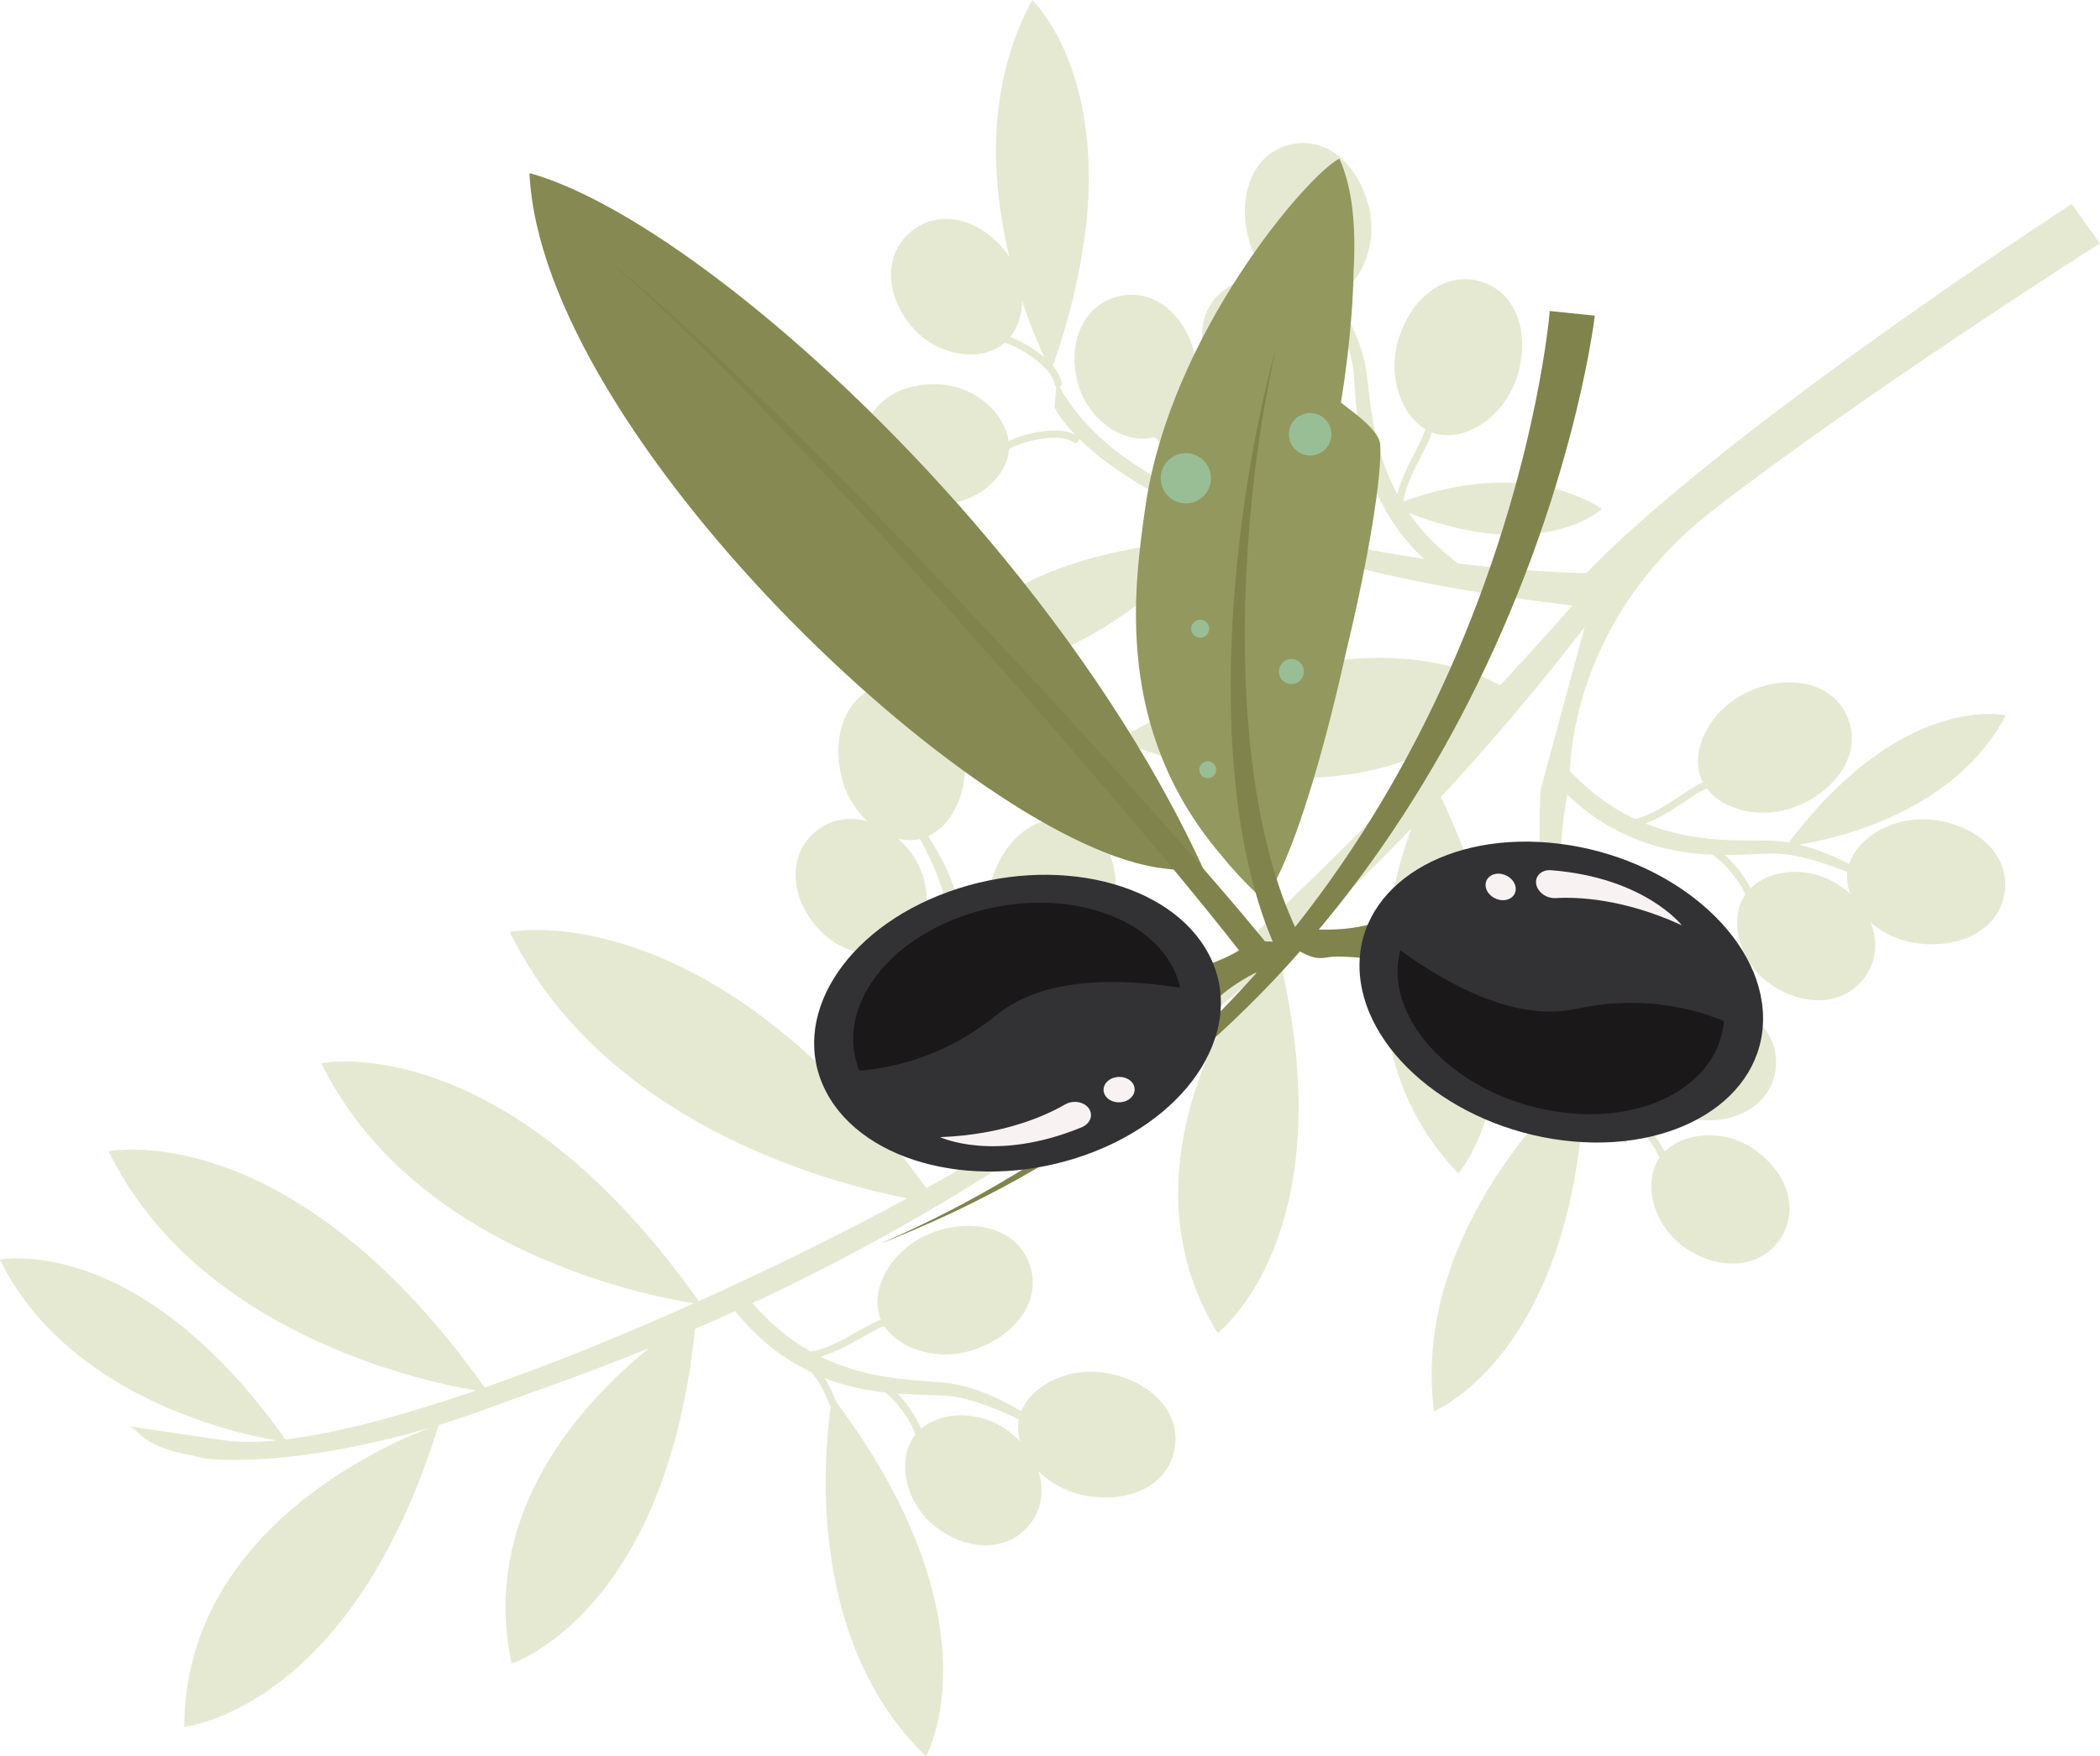 <svg xmlns="http://www.w3.org/2000/svg" xmlns:xlink="http://www.w3.org/1999/xlink" version="1.1" id="Layer_1" x="0px" y="0px" enable-background="new 0 0 1366 1024" xml:space="preserve" viewBox="613.97 -143.89 555.83 465">
<g>
	<path opacity="0.3" fill="#ABB567" enable-background="new    " d="M901.41-83.9c0.062-0.563,0.12-1.122,0.179-1.669   c0.024-0.265,0.05-0.523,0.065-0.782c0.055-0.549,0.104-1.102,0.146-1.646c0.02-0.251,0.033-0.497,0.052-0.743   c0.042-0.546,0.08-1.088,0.104-1.624c0.021-0.24,0.028-0.47,0.04-0.71c0.024-0.54,0.054-1.073,0.073-1.599   c0.011-0.233,0.012-0.457,0.025-0.687c0.016-0.528,0.031-1.053,0.037-1.574c0.006-0.219,0.009-0.432,0.011-0.646   c0.008-0.523,0.013-1.047,0.006-1.561c0.004-0.203,0.004-0.401,0.001-0.604c-0.005-0.521-0.014-1.032-0.021-1.542   c-0.007-0.195-0.013-0.384-0.019-0.577c-0.011-0.513-0.025-1.02-0.048-1.52c-0.009-0.183-0.02-0.363-0.026-0.544   c-0.021-0.503-0.052-1.006-0.082-1.495c-0.009-0.173-0.021-0.345-0.028-0.513c-0.04-0.499-0.073-0.993-0.114-1.478   c-0.015-0.163-0.027-0.321-0.04-0.48c-0.044-0.489-0.088-0.979-0.137-1.459c-0.022-0.147-0.035-0.296-0.053-0.441   c-0.054-0.488-0.11-0.967-0.172-1.442c-0.015-0.135-0.026-0.273-0.046-0.406c-0.063-0.482-0.129-0.958-0.198-1.427   c-0.018-0.126-0.029-0.25-0.054-0.375c-0.072-0.472-0.146-0.94-0.224-1.405c-0.021-0.114-0.039-0.228-0.056-0.339   c-0.081-0.47-0.167-0.932-0.252-1.389c-0.019-0.105-0.04-0.203-0.058-0.305c-0.092-0.465-0.186-0.923-0.278-1.371   c-0.017-0.092-0.039-0.182-0.058-0.27c-0.097-0.458-0.196-0.91-0.297-1.359c-0.02-0.076-0.039-0.155-0.056-0.233   c-0.109-0.454-0.221-0.901-0.334-1.34c-0.017-0.069-0.029-0.133-0.048-0.196c-0.112-0.45-0.229-0.896-0.354-1.333   c-0.017-0.05-0.028-0.107-0.042-0.16c-0.126-0.446-0.253-0.886-0.381-1.316c-0.017-0.042-0.022-0.077-0.04-0.121   c-0.132-0.444-0.267-0.883-0.402-1.313c-0.008-0.024-0.019-0.052-0.023-0.075c-0.143-0.441-0.285-0.875-0.434-1.302   c-0.004-0.012-0.007-0.027-0.018-0.038c-3.195-9.282-7.3-14.861-9.325-17.231c-0.016-0.018-0.029-0.033-0.043-0.051   c-0.079-0.088-0.156-0.177-0.227-0.26c-0.025-0.024-0.051-0.052-0.07-0.081c-0.062-0.065-0.117-0.132-0.168-0.188   c-0.033-0.034-0.063-0.065-0.091-0.094c-0.039-0.048-0.081-0.092-0.118-0.134c-0.038-0.039-0.071-0.076-0.104-0.113   c-0.019-0.022-0.046-0.047-0.063-0.071c-0.051-0.045-0.092-0.085-0.125-0.125c-0.006-0.006-0.014-0.007-0.02-0.018   c-0.141-0.141-0.22-0.217-0.22-0.217c-12.566,23.134-10.729,48.735-6.055,68.008c-0.461-0.715-0.963-1.407-1.524-2.08   c-6.822-8.159-17.217-10.706-24.563-4.566c-7.346,6.139-6.682,16.823,0.138,24.982c5.574,6.666,14.388,8.874,20.737,6.683   c0.015-0.003,0.023-0.004,0.04-0.01c0.026-0.008,0.055-0.026,0.086-0.036c1.37-0.485,2.626-1.175,3.698-2.077   c0.052-0.039,0.096-0.087,0.146-0.128c0.098,0.059,0.2,0.107,0.316,0.127c2.648,0.506,12.009,5.863,12.947,10.864   c0.041,0.249,0.185,0.448,0.375,0.588l-0.479,5.495c0,0,1.272,2.839,5.517,7.251c-5.142-2.696-14.479,0.049-17.648,1.688   c-0.925-7.173-8.346-14.275-17.911-14.999c-10.606-0.799-19.678,4.878-20.402,14.423c-0.715,9.546,7.401,16.521,18.006,17.321   c8.146,0.617,15.454-3.581,18.672-9.135c0.14-0.224,0.262-0.448,0.374-0.676c0.063-0.119,0.126-0.231,0.188-0.354   c0.011-0.024,0.024-0.044,0.036-0.071c0.153-0.328,0.285-0.659,0.397-0.995c0.393-1.039,0.65-2.109,0.729-3.195   c0.005-0.062-0.004-0.128,0.004-0.19c0.107-0.028,0.222-0.072,0.319-0.146c2.204-1.542,12.567-4.507,16.807-1.698   c0.449,0.288,1.043,0.172,1.336-0.275c0.138-0.19,0.174-0.419,0.146-0.635c5.869,5.773,16.549,13.83,35.322,21.756   c-0.586,1.811-2.188,3.629-4.199,5.329c-0.153,0.016-0.309,0.023-0.461,0.032c-0.243,0.017-0.484,0.039-0.729,0.058   c-0.673,0.047-1.347,0.098-2.006,0.154c-0.305,0.027-0.598,0.06-0.896,0.084c-0.59,0.054-1.183,0.108-1.763,0.166   c-0.322,0.031-0.636,0.066-0.95,0.103c-0.556,0.061-1.104,0.119-1.646,0.183c-0.314,0.038-0.625,0.081-0.938,0.119   c-0.531,0.066-1.063,0.131-1.589,0.203c-0.31,0.045-0.615,0.091-0.927,0.133c-0.513,0.072-1.031,0.146-1.539,0.222   c-0.3,0.046-0.594,0.096-0.885,0.144c-0.515,0.083-1.021,0.161-1.518,0.25c-0.285,0.051-0.563,0.103-0.848,0.151   c-0.499,0.09-0.994,0.176-1.481,0.27c-0.276,0.051-0.551,0.107-0.824,0.162c-0.482,0.094-0.971,0.191-1.444,0.291   c-0.271,0.054-0.531,0.11-0.799,0.17c-0.471,0.099-0.939,0.2-1.401,0.305c-0.263,0.062-0.517,0.124-0.78,0.185   c-0.46,0.108-0.919,0.213-1.368,0.329c-0.246,0.058-0.486,0.121-0.73,0.185c-0.45,0.114-0.905,0.232-1.352,0.345   c-0.233,0.064-0.466,0.132-0.694,0.191c-0.445,0.123-0.889,0.243-1.327,0.371c-0.225,0.063-0.44,0.131-0.658,0.193   c-0.443,0.13-0.873,0.257-1.304,0.392c-0.211,0.063-0.422,0.13-0.632,0.194c-0.427,0.136-0.849,0.271-1.268,0.409   c-0.2,0.066-0.406,0.137-0.605,0.202c-0.416,0.143-0.834,0.28-1.237,0.423c-0.197,0.073-0.387,0.139-0.579,0.209   c-0.402,0.142-0.813,0.29-1.216,0.438c-0.179,0.065-0.356,0.137-0.53,0.205c-0.406,0.154-0.804,0.308-1.197,0.463   c-0.169,0.069-0.341,0.134-0.51,0.204c-0.393,0.16-0.779,0.314-1.163,0.475c-0.163,0.073-0.323,0.138-0.479,0.207   c-0.385,0.167-0.766,0.33-1.145,0.497c-0.148,0.067-0.299,0.133-0.451,0.199c-0.374,0.173-0.745,0.342-1.113,0.515   c-0.14,0.064-0.278,0.128-0.42,0.195c-0.367,0.175-0.734,0.352-1.093,0.53c-0.132,0.062-0.263,0.131-0.393,0.195   c-0.364,0.181-0.716,0.362-1.066,0.543c-0.122,0.064-0.244,0.126-0.361,0.188c-0.359,0.188-0.706,0.374-1.054,0.562   c-0.107,0.061-0.224,0.12-0.323,0.178c-0.354,0.196-0.696,0.389-1.032,0.581c-0.101,0.056-0.199,0.116-0.302,0.17   c-0.345,0.198-0.68,0.395-1.003,0.595c-0.095,0.053-0.191,0.106-0.285,0.163c-0.329,0.206-0.654,0.405-0.979,0.606   c-0.087,0.053-0.167,0.108-0.255,0.161c-0.319,0.205-0.643,0.412-0.951,0.619c-0.075,0.048-0.153,0.099-0.234,0.147   c-0.315,0.215-0.623,0.424-0.935,0.636c-0.062,0.048-0.134,0.092-0.202,0.141c-0.312,0.216-0.615,0.431-0.916,0.646   c-0.054,0.041-0.114,0.083-0.171,0.124c-0.309,0.222-0.604,0.444-0.896,0.664c-0.057,0.04-0.104,0.072-0.152,0.111   c-0.299,0.224-0.591,0.449-0.878,0.674c-0.044,0.029-0.087,0.064-0.125,0.097c-0.294,0.232-0.577,0.459-0.854,0.688   c-0.035,0.028-0.072,0.057-0.104,0.083c-0.285,0.236-0.563,0.467-0.837,0.703c-0.028,0.019-0.05,0.042-0.081,0.061   c-0.276,0.243-0.552,0.48-0.817,0.719c-0.02,0.015-0.034,0.03-0.054,0.045c-0.271,0.242-0.537,0.482-0.798,0.727   c-0.013,0.005-0.021,0.019-0.038,0.029c-0.266,0.249-0.528,0.497-0.783,0.737c-0.002,0.005-0.008,0.013-0.008,0.013   c-3.635,3.5-5.94,6.696-7.327,8.961c-0.003,0.004-0.003,0.008-0.003,0.008c-0.095,0.154-0.185,0.308-0.271,0.456   c-0.03,0.046-0.06,0.092-0.082,0.138c-0.058,0.097-0.111,0.196-0.167,0.296c-0.045,0.068-0.086,0.137-0.123,0.212   c-0.034,0.061-0.068,0.126-0.104,0.184c-0.051,0.1-0.103,0.184-0.146,0.273c-0.017,0.033-0.036,0.063-0.051,0.095   c-0.057,0.103-0.104,0.204-0.155,0.3c-0.004,0.013-0.011,0.024-0.018,0.035c-0.459,0.902-0.651,1.417-0.651,1.417   c35.021,3.586,62.918-23.86,70.669-32.394c2.668-2.097,4.929-4.423,5.803-6.923c20.527,8.419,50.344,16.605,93.416,21.641   c0,0-7.238,8.292-19.114,21.137c-5.116-2.862-17.885-8.417-38.144-7.075c-0.064,0.005-0.122,0.011-0.183,0.013   c-0.593,0.042-1.196,0.086-1.807,0.142c-0.119,0.012-0.235,0.021-0.354,0.028c-0.558,0.052-1.119,0.105-1.686,0.17   c-0.15,0.014-0.31,0.03-0.462,0.049c-0.537,0.063-1.077,0.125-1.62,0.195c-0.181,0.023-0.364,0.049-0.553,0.072   c-0.521,0.069-1.046,0.142-1.578,0.223c-0.205,0.031-0.403,0.06-0.614,0.092c-0.521,0.076-1.048,0.163-1.571,0.252   c-0.224,0.035-0.438,0.074-0.658,0.114c-0.523,0.092-1.054,0.187-1.587,0.287c-0.229,0.044-0.45,0.087-0.682,0.13   c-0.532,0.106-1.078,0.217-1.62,0.331c-0.229,0.049-0.454,0.092-0.688,0.146c-0.56,0.12-1.131,0.25-1.705,0.382   c-0.214,0.054-0.427,0.097-0.642,0.146c-0.625,0.149-1.261,0.308-1.895,0.469c-0.165,0.043-0.334,0.083-0.499,0.125   c-1.62,0.419-3.271,0.875-4.951,1.378c-0.156,0.048-0.317,0.098-0.474,0.147c-0.673,0.205-1.352,0.411-2.034,0.627   c-0.303,0.098-0.604,0.202-0.91,0.298c-0.547,0.18-1.094,0.362-1.649,0.551c-0.349,0.118-0.701,0.243-1.058,0.372   c-0.517,0.175-1.025,0.354-1.539,0.539c-0.389,0.136-0.771,0.283-1.156,0.426c-0.495,0.181-0.994,0.365-1.492,0.559   c-0.408,0.154-0.814,0.313-1.222,0.472c-0.492,0.194-0.985,0.387-1.478,0.586c-0.422,0.166-0.852,0.342-1.274,0.519   c-0.484,0.2-0.976,0.403-1.468,0.607c-0.435,0.188-0.871,0.374-1.313,0.567c-0.491,0.214-0.984,0.426-1.485,0.647   c-0.438,0.197-0.888,0.397-1.338,0.6c-0.496,0.228-1.002,0.456-1.504,0.692c-0.451,0.21-0.905,0.417-1.356,0.632   c-0.512,0.244-1.021,0.493-1.542,0.744c-0.456,0.222-0.908,0.438-1.367,0.667c-0.528,0.262-1.063,0.53-1.594,0.799   c-0.452,0.23-0.899,0.452-1.357,0.688c-0.562,0.288-1.125,0.59-1.688,0.889c-0.436,0.229-0.868,0.451-1.307,0.686   c-0.636,0.338-1.276,0.69-1.913,1.042c-0.38,0.208-0.75,0.404-1.126,0.616c-1.019,0.569-2.044,1.151-3.083,1.749   c0,0,48.683,22.675,87.531,0.226c-27.387,28.832-67.728,68.977-104.448,96.535c-0.59-0.441-1.501-1.099-2.468-1.928   c-1.02-0.8-2.244-1.87-3.607-3.139c-1.328-1.29-2.813-2.766-4.258-4.521c-1.657-1.907-3.311-4.134-4.849-6.629   c0.369-4.068,3.101-9.37,5.077-13.202c1.269-2.459,2.273-4.421,2.575-5.735c0.258,0.1,0.508,0.213,0.771,0.292   c2.096,0.639,4.396,0.617,6.704,0.053c0.313-0.072,0.635-0.155,0.95-0.253c0.113-0.035,0.226-0.067,0.334-0.103   c0.073-0.027,0.15-0.044,0.226-0.069c0.384-0.135,0.759-0.285,1.132-0.447c0.188-0.078,0.362-0.169,0.541-0.25   c0.205-0.097,0.406-0.197,0.604-0.298c4.934-2.513,9.404-7.441,11.388-13.928c3.378-11.102-0.147-22.016-9.625-24.907   c-9.472-2.886-18.489,4.203-21.877,15.301c-3.005,9.864,0.753,19.96,7.118,23.763c-0.055,0.091-0.091,0.188-0.113,0.295   c-0.188,1.03-1.278,3.156-2.44,5.398c-1.774,3.448-3.933,7.65-4.86,11.506c-0.669-1.242-1.313-2.535-1.903-3.895   c-2.276-5.227-3.949-11.175-4.861-17.337c-0.479-3.081-0.798-6.199-1.178-9.343c-0.209-1.579-0.38-3.135-0.804-4.789   c-0.191-0.74-0.381-1.478-0.569-2.215c-0.259-0.758-0.508-1.515-0.763-2.265c-1.799-4.857-4.176-9.002-6.487-12.56   c6.826-3.179,11.467-13.222,9.057-23.474c-2.66-11.292-11.2-18.952-20.845-16.687c-9.637,2.271-13.869,12.926-11.211,24.225   c1.153,4.893,3.719,9.025,6.909,11.992c-4.784-1.368-9.743-0.618-13.786,2.756c-7.339,6.14-6.679,16.821,0.146,24.982   c5.563,6.664,14.371,8.871,20.722,6.691c0.016-0.004,0.034-0.011,0.051-0.019c0.04-0.01,0.082-0.032,0.119-0.048   c1.357-0.488,2.599-1.173,3.666-2.064c0.05-0.04,0.098-0.09,0.148-0.129c0.094,0.056,0.202,0.109,0.316,0.13   c2.039,0.386,8.061,3.667,11.142,7.439c0.285,1.839,0.629,3.673,1.042,5.479c0.708,3.149,1.688,6.2,2.885,9.061   c2.367,5.741,5.539,10.701,8.745,14.498c1.59,1.913,3.212,3.512,4.67,4.899c1.477,1.374,2.801,2.512,3.968,3.419   c0.527,0.434,0.992,0.78,1.404,1.085c-8.914,6.503-17.573,12.204-25.736,16.743c-1.288,0.722-2.592,1.438-3.902,2.156   c-0.213-0.298-0.431-0.583-0.646-0.879c-0.61-0.833-1.216-1.666-1.828-2.478c-0.343-0.455-0.685-0.894-1.027-1.343   c-0.554-0.732-1.105-1.47-1.666-2.186c-0.36-0.47-0.725-0.922-1.089-1.38c-0.527-0.678-1.063-1.359-1.596-2.025   c-0.371-0.467-0.745-0.913-1.116-1.369c-0.52-0.638-1.039-1.278-1.559-1.903c-0.375-0.453-0.748-0.887-1.122-1.332   c-0.516-0.611-1.026-1.226-1.546-1.826c-0.369-0.432-0.741-0.847-1.108-1.271c-0.516-0.591-1.033-1.184-1.546-1.763   c-0.368-0.414-0.74-0.813-1.104-1.219c-0.515-0.569-1.021-1.137-1.538-1.693c-0.363-0.396-0.731-0.779-1.092-1.166   c-0.52-0.547-1.024-1.097-1.541-1.63c-0.354-0.377-0.713-0.738-1.073-1.106c-0.516-0.53-1.026-1.062-1.544-1.578   c-0.346-0.357-0.69-0.7-1.045-1.046c-0.521-0.515-1.037-1.028-1.554-1.531c-0.342-0.332-0.684-0.649-1.021-0.979   c-0.521-0.497-1.038-0.995-1.558-1.479c-0.341-0.31-0.67-0.617-1.008-0.925c-0.521-0.482-1.044-0.965-1.564-1.432   c-0.32-0.294-0.644-0.577-0.973-0.866c-0.527-0.47-1.053-0.933-1.571-1.389c-0.313-0.271-0.63-0.537-0.941-0.803   c-0.53-0.451-1.061-0.903-1.59-1.343c-0.303-0.253-0.604-0.498-0.904-0.745c-0.538-0.442-1.068-0.877-1.601-1.3   c-0.296-0.236-0.59-0.469-0.882-0.705c-0.536-0.418-1.066-0.838-1.602-1.247c-0.285-0.22-0.568-0.435-0.857-0.651   c-0.532-0.407-1.066-0.81-1.604-1.203c-0.271-0.203-0.544-0.399-0.823-0.6c-0.538-0.395-1.073-0.783-1.609-1.158   c-0.264-0.188-0.525-0.37-0.785-0.557c-0.549-0.377-1.09-0.754-1.628-1.118c-0.248-0.167-0.5-0.333-0.748-0.499   c-0.543-0.368-1.091-0.728-1.632-1.08c-0.241-0.155-0.479-0.308-0.716-0.459c-0.554-0.354-1.098-0.7-1.645-1.037   c-0.227-0.139-0.45-0.274-0.675-0.416c-0.558-0.341-1.106-0.672-1.655-0.997c-0.215-0.126-0.425-0.25-0.633-0.371   c-0.561-0.328-1.109-0.644-1.663-0.958c-0.199-0.11-0.396-0.222-0.592-0.333c-0.565-0.308-1.119-0.621-1.678-0.916   c-0.188-0.099-0.37-0.196-0.55-0.294c-0.57-0.299-1.126-0.593-1.687-0.879c-0.17-0.087-0.338-0.173-0.504-0.256   c-0.573-0.287-1.138-0.569-1.701-0.842c-0.15-0.07-0.308-0.147-0.455-0.219c-0.576-0.276-1.146-0.542-1.713-0.802   c-0.137-0.066-0.274-0.125-0.413-0.19c-0.574-0.262-1.153-0.516-1.726-0.768c-0.115-0.048-0.235-0.101-0.354-0.15   c-0.583-0.252-1.165-0.501-1.74-0.736c-0.103-0.04-0.206-0.081-0.301-0.124c-0.599-0.24-1.184-0.472-1.766-0.693   c-0.079-0.038-0.163-0.069-0.241-0.099c-0.602-0.229-1.193-0.448-1.782-0.66c-0.064-0.027-0.126-0.049-0.183-0.069   c-0.61-0.221-1.209-0.433-1.807-0.631c-0.04-0.013-0.08-0.029-0.121-0.042c-0.618-0.209-1.229-0.409-1.833-0.598   c-0.018-0.008-0.027-0.013-0.047-0.018c-17.983-5.668-29.794-3.66-30.789-3.474c-0.042,0.006-0.076,0.012-0.076,0.012   c24.688,50.304,83.755,66.312,105.229,70.564c-17.462,9.41-36.327,18.721-55.182,27.218c-0.604-0.857-1.216-1.712-1.816-2.553   c-0.229-0.313-0.463-0.618-0.69-0.931c-0.567-0.782-1.141-1.563-1.713-2.323c-0.263-0.349-0.521-0.684-0.783-1.025   c-0.536-0.709-1.067-1.423-1.607-2.11c-0.284-0.369-0.571-0.723-0.854-1.083c-0.513-0.65-1.021-1.306-1.532-1.94   c-0.289-0.358-0.576-0.704-0.865-1.058c-0.503-0.625-1.014-1.248-1.517-1.852c-0.283-0.347-0.566-0.674-0.85-1.014   c-0.511-0.602-1.015-1.204-1.522-1.789c-0.279-0.333-0.563-0.653-0.851-0.978c-0.501-0.577-1.004-1.155-1.505-1.714   c-0.284-0.318-0.565-0.623-0.845-0.934c-0.503-0.557-1.004-1.112-1.505-1.657c-0.277-0.298-0.555-0.587-0.828-0.884   c-0.502-0.539-1.006-1.076-1.506-1.597c-0.276-0.284-0.545-0.563-0.819-0.84c-0.5-0.521-1.004-1.043-1.51-1.549   c-0.262-0.264-0.525-0.522-0.79-0.787c-0.507-0.5-1.02-1.008-1.519-1.495c-0.258-0.252-0.518-0.494-0.772-0.744   c-0.508-0.483-1.021-0.974-1.529-1.445c-0.243-0.227-0.492-0.456-0.74-0.689c-0.512-0.474-1.025-0.94-1.535-1.402   c-0.239-0.22-0.481-0.429-0.724-0.645c-0.512-0.458-1.029-0.907-1.54-1.356c-0.231-0.198-0.467-0.4-0.7-0.598   c-0.518-0.443-1.023-0.882-1.548-1.308c-0.225-0.184-0.441-0.371-0.668-0.554c-0.521-0.427-1.04-0.85-1.556-1.264   c-0.214-0.173-0.433-0.345-0.646-0.512c-0.519-0.409-1.044-0.819-1.558-1.215c-0.211-0.164-0.414-0.318-0.622-0.477   c-0.525-0.397-1.05-0.792-1.57-1.175c-0.195-0.143-0.389-0.284-0.582-0.425c-0.529-0.386-1.055-0.768-1.58-1.137   c-0.188-0.133-0.375-0.261-0.562-0.391c-0.531-0.373-1.059-0.738-1.583-1.096c-0.178-0.117-0.349-0.231-0.521-0.351   c-0.535-0.355-1.067-0.706-1.601-1.049c-0.163-0.11-0.327-0.21-0.492-0.317c-0.534-0.343-1.07-0.679-1.603-1.01   c-0.151-0.093-0.309-0.186-0.457-0.279c-0.539-0.33-1.077-0.659-1.612-0.97c-0.143-0.086-0.278-0.165-0.424-0.25   c-0.537-0.319-1.08-0.627-1.612-0.933c-0.13-0.072-0.263-0.144-0.394-0.219c-0.546-0.304-1.085-0.599-1.627-0.889   c-0.113-0.061-0.229-0.126-0.346-0.186c-0.554-0.292-1.1-0.576-1.645-0.855c-0.099-0.051-0.201-0.103-0.309-0.154   c-0.553-0.282-1.104-0.554-1.651-0.817c-0.085-0.044-0.175-0.086-0.263-0.126c-0.558-0.273-1.11-0.529-1.657-0.785   c-0.079-0.03-0.155-0.067-0.229-0.102c-0.563-0.258-1.112-0.501-1.665-0.74c-0.065-0.026-0.127-0.056-0.19-0.082   c-0.563-0.246-1.12-0.479-1.683-0.705c-0.042-0.021-0.089-0.04-0.134-0.054c-0.569-0.235-1.139-0.459-1.692-0.674   c-0.032-0.013-0.062-0.023-0.091-0.035c-0.576-0.222-1.146-0.434-1.711-0.637c-0.014-0.006-0.021-0.011-0.035-0.018   c-14.565-5.25-25.175-4.878-29.119-4.461c-0.013,0-0.029,0-0.038,0.004c-0.142,0.016-0.271,0.027-0.389,0.041   c-0.04,0.005-0.072,0.008-0.104,0.013c-0.094,0.012-0.181,0.024-0.263,0.034c-0.058,0.012-0.104,0.014-0.154,0.023   c-0.05,0.004-0.1,0.014-0.143,0.021c-0.083,0.014-0.152,0.024-0.223,0.033h-0.007c-0.244,0.043-0.377,0.067-0.377,0.067   c24.505,49.936,87.18,61.788,98.655,63.563c-18.979,8.52-37.921,16.192-55.405,22.295c-0.496-0.697-0.995-1.403-1.492-2.084   c-0.243-0.343-0.494-0.672-0.736-1.009c-0.556-0.754-1.104-1.506-1.655-2.239c-0.297-0.397-0.591-0.779-0.888-1.17   c-0.501-0.658-1.005-1.323-1.507-1.967c-0.304-0.393-0.606-0.771-0.909-1.16c-0.494-0.621-0.985-1.252-1.474-1.863   c-0.311-0.379-0.611-0.749-0.924-1.128c-0.486-0.595-0.967-1.198-1.456-1.781c-0.309-0.369-0.614-0.729-0.922-1.096   c-0.479-0.57-0.968-1.145-1.441-1.707c-0.313-0.357-0.616-0.697-0.925-1.052c-0.479-0.548-0.959-1.101-1.438-1.637   c-0.306-0.343-0.606-0.673-0.911-1.011c-0.479-0.527-0.953-1.06-1.435-1.574c-0.303-0.329-0.603-0.645-0.896-0.969   c-0.481-0.505-0.964-1.019-1.438-1.519c-0.297-0.306-0.59-0.604-0.886-0.906c-0.478-0.494-0.961-0.992-1.438-1.475   c-0.287-0.294-0.571-0.574-0.861-0.861c-0.483-0.479-0.967-0.956-1.444-1.421c-0.284-0.28-0.565-0.542-0.85-0.816   c-0.482-0.461-0.961-0.92-1.445-1.373c-0.272-0.254-0.551-0.507-0.829-0.764c-0.483-0.446-0.967-0.892-1.449-1.327   c-0.269-0.24-0.536-0.475-0.806-0.709c-0.486-0.434-0.973-0.868-1.457-1.29c-0.258-0.225-0.518-0.445-0.78-0.664   c-0.487-0.421-0.979-0.837-1.464-1.241c-0.249-0.212-0.497-0.416-0.747-0.622c-0.498-0.401-0.985-0.805-1.479-1.196   c-0.242-0.195-0.479-0.383-0.727-0.578c-0.491-0.39-0.987-0.778-1.479-1.15c-0.233-0.182-0.466-0.359-0.697-0.535   c-0.494-0.378-0.991-0.751-1.484-1.112c-0.228-0.167-0.45-0.33-0.678-0.495c-0.495-0.364-0.993-0.719-1.485-1.071   c-0.217-0.15-0.43-0.298-0.646-0.453c-0.496-0.348-0.998-0.691-1.485-1.027c-0.21-0.141-0.421-0.279-0.623-0.413   c-0.501-0.338-0.996-0.666-1.5-0.991c-0.195-0.129-0.389-0.254-0.589-0.38c-0.504-0.319-1.006-0.635-1.504-0.944   c-0.185-0.116-0.365-0.229-0.555-0.343c-0.505-0.309-1.009-0.61-1.507-0.909c-0.177-0.103-0.35-0.205-0.525-0.307   c-0.509-0.295-1.012-0.588-1.518-0.87c-0.162-0.092-0.321-0.185-0.485-0.273c-0.512-0.288-1.021-0.566-1.525-0.838   c-0.148-0.077-0.302-0.16-0.45-0.237c-0.508-0.272-1.026-0.54-1.528-0.799c-0.144-0.072-0.28-0.143-0.422-0.214   c-0.513-0.258-1.023-0.512-1.53-0.759c-0.129-0.061-0.256-0.122-0.38-0.183c-0.521-0.249-1.032-0.489-1.546-0.724   c-0.114-0.052-0.226-0.106-0.339-0.158c-0.522-0.238-1.044-0.466-1.559-0.692c-0.097-0.043-0.192-0.085-0.289-0.126   c-0.527-0.226-1.049-0.444-1.566-0.656c-0.084-0.035-0.173-0.071-0.255-0.107c-0.528-0.211-1.051-0.419-1.568-0.624   c-0.07-0.022-0.145-0.05-0.218-0.08c-0.529-0.203-1.057-0.4-1.577-0.589c-0.058-0.017-0.115-0.04-0.166-0.058   c-0.534-0.195-1.073-0.381-1.594-0.559c-0.039-0.013-0.081-0.026-0.118-0.042c-0.542-0.185-1.077-0.357-1.609-0.526   c-0.021-0.006-0.04-0.013-0.063-0.018c-0.547-0.174-1.088-0.34-1.623-0.496c-0.006,0-0.006-0.003-0.006-0.003   c-10.862-3.186-18.983-3.205-22.981-2.907c-0.027,0-0.056,0.006-0.084,0.008c-0.162,0.015-0.321,0.028-0.472,0.037   c-0.062,0.008-0.11,0.009-0.161,0.02c-0.113,0.01-0.223,0.02-0.328,0.031c-0.084,0.005-0.158,0.018-0.234,0.027   c-0.064,0.003-0.132,0.012-0.19,0.018c-0.104,0.014-0.2,0.024-0.288,0.037c-0.025,0.004-0.052,0.005-0.071,0.012   c-0.618,0.078-0.942,0.145-0.942,0.145c23.644,48.177,82.824,60.906,97.263,63.338c-19.372,6.658-36.854,11.315-50.445,12.958   c-0.434-0.618-0.872-1.234-1.304-1.835c-0.188-0.26-0.373-0.501-0.563-0.758c-0.424-0.57-0.834-1.142-1.259-1.7   c-0.217-0.295-0.438-0.582-0.662-0.874c-0.381-0.505-0.766-1.008-1.146-1.498c-0.229-0.299-0.458-0.585-0.688-0.877   c-0.372-0.471-0.743-0.954-1.117-1.412c-0.235-0.296-0.473-0.578-0.708-0.869c-0.362-0.447-0.729-0.897-1.091-1.333   c-0.233-0.285-0.474-0.563-0.712-0.844c-0.363-0.428-0.724-0.864-1.082-1.278c-0.236-0.275-0.469-0.537-0.705-0.811   c-0.363-0.41-0.719-0.825-1.081-1.225c-0.236-0.265-0.467-0.521-0.698-0.778c-0.361-0.396-0.721-0.797-1.075-1.184   c-0.235-0.248-0.461-0.491-0.693-0.739c-0.359-0.385-0.718-0.767-1.072-1.142c-0.229-0.235-0.458-0.466-0.681-0.7   c-0.36-0.369-0.723-0.743-1.082-1.104c-0.224-0.225-0.441-0.44-0.659-0.658c-0.366-0.36-0.729-0.717-1.093-1.074   c-0.213-0.207-0.426-0.406-0.643-0.612c-0.359-0.354-0.729-0.701-1.09-1.036c-0.212-0.201-0.425-0.392-0.632-0.587   c-0.37-0.337-0.729-0.672-1.098-1c-0.204-0.184-0.408-0.365-0.61-0.544c-0.366-0.329-0.734-0.653-1.104-0.974   c-0.195-0.168-0.391-0.333-0.587-0.498c-0.372-0.32-0.744-0.637-1.111-0.944c-0.19-0.156-0.376-0.309-0.565-0.467   c-0.376-0.308-0.746-0.61-1.121-0.909c-0.182-0.146-0.362-0.291-0.544-0.432c-0.374-0.299-0.749-0.595-1.123-0.88   c-0.172-0.131-0.349-0.269-0.521-0.4c-0.38-0.283-0.761-0.572-1.136-0.845c-0.163-0.124-0.331-0.245-0.496-0.367   c-0.386-0.276-0.764-0.553-1.142-0.819c-0.16-0.111-0.316-0.221-0.474-0.328c-0.386-0.271-0.771-0.535-1.151-0.792   c-0.15-0.104-0.297-0.202-0.446-0.3c-0.386-0.259-0.773-0.512-1.154-0.761c-0.143-0.092-0.286-0.186-0.42-0.271   c-0.393-0.25-0.782-0.496-1.166-0.737c-0.129-0.076-0.26-0.157-0.399-0.243c-0.394-0.243-0.78-0.477-1.167-0.702   c-0.126-0.074-0.244-0.147-0.364-0.22c-0.396-0.229-0.786-0.459-1.18-0.676c-0.111-0.063-0.226-0.126-0.339-0.187   c-0.397-0.224-0.794-0.443-1.19-0.65c-0.104-0.056-0.2-0.111-0.302-0.161c-0.404-0.218-0.809-0.429-1.208-0.63   c-0.091-0.045-0.176-0.088-0.263-0.135c-0.409-0.207-0.814-0.406-1.225-0.604c-0.07-0.038-0.146-0.078-0.229-0.11   c-0.415-0.2-0.821-0.396-1.229-0.582c-0.064-0.026-0.128-0.058-0.194-0.086c-0.417-0.192-0.835-0.375-1.242-0.553   c-0.055-0.022-0.104-0.044-0.159-0.068c-0.42-0.184-0.839-0.36-1.255-0.531c-0.041-0.014-0.08-0.033-0.113-0.045   c-0.435-0.174-0.858-0.343-1.281-0.505c-0.021-0.009-0.048-0.017-0.07-0.028c-0.434-0.168-0.868-0.328-1.299-0.483   c-0.007,0-0.015-0.006-0.021-0.008c-13.533-4.88-22.566-3.346-23.277-3.212v0.003c-0.034,0-0.05,0.006-0.05,0.006   c17.639,35.956,61.42,45.833,73.143,47.872c-5.967,0.578-11.104,0.524-15.226-0.265l-24.015-3.524   c3.115,0.71,3.292,5.49,17.175,7.785c5.104,2.13,30.263,2.299,62.959-7.441c-11.401,4.271-65.087,27.134-65.258,79.232   c0,0,0.215-0.022,0.606-0.083c3.169-0.488,18.6-3.707,35.16-21.263c0.029-0.037,0.063-0.069,0.095-0.103   c0.418-0.447,0.836-0.897,1.256-1.365c0.07-0.073,0.143-0.156,0.212-0.237c0.382-0.421,0.767-0.854,1.146-1.29   c0.1-0.113,0.188-0.223,0.286-0.33c0.36-0.418,0.723-0.841,1.075-1.268c0.113-0.136,0.224-0.271,0.333-0.406   c0.345-0.413,0.686-0.839,1.031-1.267c0.122-0.154,0.245-0.309,0.371-0.461c0.327-0.42,0.665-0.847,0.996-1.281   c0.125-0.167,0.254-0.335,0.385-0.505c0.332-0.432,0.655-0.872,0.985-1.316c0.13-0.181,0.265-0.354,0.392-0.537   c0.329-0.449,0.655-0.912,0.984-1.371c0.127-0.185,0.258-0.363,0.387-0.544c0.334-0.485,0.671-0.977,1.005-1.47   c0.121-0.179,0.235-0.348,0.358-0.523c0.361-0.546,0.723-1.099,1.083-1.662c0.09-0.134,0.177-0.265,0.267-0.398   c0.905-1.413,1.803-2.871,2.693-4.388c0.082-0.144,0.164-0.288,0.249-0.431c0.354-0.609,0.705-1.219,1.06-1.841   c0.153-0.275,0.308-0.56,0.457-0.832c0.285-0.505,0.563-1.012,0.841-1.526c0.181-0.33,0.356-0.672,0.529-1.006   c0.253-0.474,0.503-0.951,0.755-1.43c0.188-0.367,0.378-0.744,0.563-1.119c0.24-0.467,0.472-0.932,0.706-1.403   c0.196-0.396,0.389-0.797,0.583-1.197c0.225-0.469,0.449-0.937,0.677-1.413c0.191-0.416,0.388-0.838,0.588-1.261   c0.219-0.478,0.433-0.952,0.651-1.435c0.199-0.431,0.39-0.873,0.588-1.314c0.212-0.485,0.426-0.978,0.636-1.47   c0.196-0.456,0.386-0.908,0.581-1.366c0.212-0.502,0.416-1.006,0.621-1.515c0.194-0.465,0.384-0.934,0.569-1.409   c0.208-0.518,0.414-1.047,0.624-1.57c0.183-0.48,0.365-0.955,0.552-1.438c0.206-0.544,0.412-1.103,0.619-1.656   c0.178-0.479,0.355-0.958,0.528-1.441c0.213-0.585,0.421-1.178,0.627-1.777c0.167-0.469,0.334-0.935,0.501-1.415   c0.229-0.671,0.452-1.35,0.678-2.034c0.141-0.417,0.282-0.828,0.42-1.246c0.344-1.069,0.688-2.157,1.03-3.253   c4.2-1.295,8.512-2.745,12.927-4.38c9.459-3.51,24.198-8.45,42.745-15.976c-17.164,13.906-44.924,43.344-36.366,83.485   c0,0,0.203-0.065,0.579-0.211v0.006c3.068-1.183,18.203-7.917,30.895-29.976c0.033-0.055,0.063-0.112,0.096-0.164   c0.308-0.53,0.606-1.075,0.908-1.625c0.053-0.091,0.104-0.184,0.153-0.277c0.281-0.515,0.56-1.04,0.837-1.571   c0.064-0.126,0.131-0.25,0.196-0.375c0.268-0.513,0.528-1.028,0.784-1.556c0.071-0.141,0.146-0.288,0.218-0.434   c0.254-0.514,0.502-1.035,0.752-1.56c0.078-0.165,0.154-0.325,0.234-0.49c0.238-0.521,0.482-1.052,0.722-1.588   c0.078-0.174,0.156-0.343,0.231-0.518c0.245-0.541,0.48-1.093,0.719-1.652c0.068-0.172,0.146-0.346,0.218-0.518   c0.241-0.576,0.481-1.171,0.721-1.767c0.063-0.156,0.128-0.31,0.191-0.469c0.26-0.659,0.516-1.328,0.771-2.003   c0.039-0.102,0.075-0.199,0.114-0.295c0.592-1.583,1.162-3.218,1.722-4.901c0.023-0.081,0.051-0.162,0.075-0.244   c0.242-0.741,0.481-1.492,0.721-2.256c0.078-0.256,0.157-0.528,0.232-0.786c0.182-0.593,0.358-1.186,0.531-1.79   c0.099-0.334,0.191-0.679,0.288-1.016c0.153-0.543,0.309-1.085,0.453-1.643c0.103-0.375,0.205-0.758,0.306-1.142   c0.134-0.527,0.271-1.053,0.403-1.59c0.104-0.409,0.197-0.82,0.305-1.235c0.127-0.524,0.251-1.051,0.376-1.583   c0.096-0.432,0.197-0.869,0.291-1.306c0.119-0.524,0.233-1.057,0.352-1.59c0.092-0.451,0.188-0.909,0.283-1.367   c0.105-0.537,0.212-1.071,0.318-1.61c0.09-0.476,0.185-0.95,0.271-1.426c0.104-0.543,0.199-1.093,0.298-1.646   c0.084-0.486,0.174-0.975,0.258-1.467c0.091-0.562,0.186-1.132,0.274-1.693c0.079-0.5,0.156-0.995,0.234-1.499   c0.09-0.588,0.172-1.188,0.258-1.782c0.068-0.495,0.14-0.988,0.206-1.485c0.091-0.634,0.172-1.287,0.247-1.929   c0.063-0.475,0.125-0.951,0.18-1.43c0.086-0.722,0.163-1.456,0.242-2.188c0.031-0.318,0.07-0.631,0.104-0.95   c3.443-1.487,6.977-3.046,10.618-4.706c0.383,0.492,0.841,1.073,1.457,1.769c0.957,1.13,2.146,2.403,3.58,3.822   c1.446,1.394,3.111,2.954,5.094,4.467c2.771,2.154,6.133,4.261,9.917,6.068c2.209,2.389,3.244,4.77,4.188,6.946   c0.35,0.794,0.686,1.563,1.061,2.286c-1.743,12.005-6.688,61.754,25.212,92.537c0,0,0.143-0.242,0.358-0.711   c0.005-0.011,0.007-0.022,0.016-0.031c0.035-0.074,0.074-0.156,0.114-0.244c0.018-0.034,0.03-0.071,0.042-0.104   c0.04-0.071,0.066-0.141,0.102-0.221c0.027-0.063,0.062-0.137,0.092-0.207c0.025-0.054,0.049-0.107,0.067-0.167   c0.043-0.097,0.088-0.201,0.13-0.308c0.021-0.04,0.033-0.081,0.052-0.115c0.054-0.133,0.11-0.276,0.17-0.427   c0.004-0.018,0.011-0.029,0.017-0.051c1.189-3.061,2.914-8.801,3.287-16.946c0.004-0.003,0.004-0.006,0.004-0.009   c0.019-0.447,0.036-0.9,0.053-1.36c-0.005-0.02-0.005-0.043-0.002-0.066c0.013-0.44,0.017-0.89,0.019-1.344   c0-0.034,0.003-0.066,0.005-0.098c0.001-0.446-0.002-0.897-0.009-1.356c0.001-0.049-0.003-0.096-0.004-0.147   c-0.002-0.444-0.018-0.896-0.03-1.348c-0.006-0.061-0.007-0.125-0.012-0.189c-0.019-0.444-0.031-0.89-0.057-1.348   c-0.007-0.078-0.012-0.155-0.019-0.236c-0.026-0.44-0.056-0.896-0.09-1.345c-0.005-0.091-0.013-0.181-0.021-0.272   c-0.037-0.446-0.077-0.899-0.123-1.351c-0.002-0.104-0.018-0.205-0.023-0.313c-0.046-0.443-0.097-0.897-0.146-1.356   c-0.019-0.112-0.03-0.226-0.042-0.343c-0.056-0.45-0.11-0.902-0.179-1.363c-0.019-0.124-0.033-0.249-0.049-0.371   c-0.066-0.455-0.136-0.912-0.211-1.373c-0.017-0.139-0.04-0.277-0.063-0.414c-0.07-0.454-0.153-0.909-0.233-1.373   c-0.025-0.147-0.055-0.302-0.08-0.452c-0.086-0.455-0.179-0.912-0.268-1.374c-0.028-0.164-0.063-0.328-0.103-0.485   c-0.09-0.457-0.189-0.919-0.293-1.379c-0.032-0.177-0.074-0.35-0.113-0.519c-0.104-0.459-0.213-0.927-0.328-1.392   c-0.044-0.186-0.083-0.366-0.134-0.547c-0.116-0.463-0.233-0.932-0.36-1.405c-0.046-0.192-0.102-0.381-0.152-0.576   c-0.126-0.466-0.258-0.937-0.395-1.406c-0.057-0.202-0.111-0.408-0.174-0.615c-0.135-0.466-0.278-0.933-0.428-1.406   c-0.063-0.215-0.131-0.433-0.197-0.647c-0.146-0.473-0.3-0.948-0.458-1.419c-0.072-0.229-0.146-0.452-0.224-0.676   c-0.16-0.476-0.326-0.951-0.488-1.435c-0.084-0.232-0.166-0.462-0.252-0.7c-0.172-0.477-0.351-0.951-0.526-1.435   c-0.089-0.248-0.186-0.489-0.275-0.741c-0.184-0.475-0.372-0.955-0.563-1.431c-0.103-0.26-0.2-0.519-0.308-0.779   c-0.19-0.481-0.395-0.968-0.592-1.45c-0.113-0.264-0.228-0.527-0.336-0.794c-0.213-0.484-0.42-0.972-0.635-1.457   c-0.126-0.281-0.242-0.554-0.367-0.835c-0.22-0.48-0.443-0.97-0.67-1.455c-0.134-0.286-0.26-0.574-0.396-0.861   c-0.229-0.488-0.468-0.979-0.709-1.467c-0.145-0.299-0.286-0.594-0.43-0.896c-0.244-0.489-0.501-0.978-0.75-1.474   c-0.157-0.306-0.308-0.608-0.462-0.912c-0.258-0.496-0.52-0.994-0.786-1.493c-0.171-0.31-0.332-0.624-0.505-0.941   c-0.271-0.498-0.548-1.003-0.827-1.5c-0.183-0.322-0.352-0.64-0.529-0.962c-0.286-0.503-0.58-1.006-0.875-1.516   c-0.188-0.329-0.375-0.657-0.568-0.993c-0.297-0.503-0.608-1.015-0.92-1.528c-0.196-0.332-0.396-0.666-0.604-1.005   c-0.313-0.514-0.643-1.034-0.969-1.554c-0.215-0.337-0.416-0.675-0.637-1.015c-0.328-0.522-0.673-1.052-1.017-1.58   c-0.225-0.345-0.442-0.684-0.671-1.026c-0.354-0.537-0.719-1.08-1.087-1.62c-0.23-0.341-0.452-0.68-0.687-1.019   c-0.386-0.565-0.781-1.133-1.18-1.699c-0.229-0.329-0.447-0.649-0.684-0.979c-0.445-0.633-0.903-1.264-1.366-1.903   c-0.192-0.266-0.386-0.533-0.583-0.803c-0.279-0.388-0.576-0.778-0.861-1.162c-0.303-0.607-0.599-1.262-0.903-1.97   c-0.612-1.404-1.294-2.971-2.328-4.595c0.428,0.165,0.856,0.339,1.289,0.501c2.905,1.078,5.995,1.929,9.173,2.509   c1.824,0.338,3.672,0.603,5.521,0.814c3.895,2.923,7.413,8.805,7.885,10.828c0.025,0.121,0.082,0.229,0.147,0.32   c-0.041,0.052-0.09,0.095-0.126,0.143c-0.666,0.864-1.188,1.831-1.59,2.863c-0.141,0.325-0.265,0.659-0.37,1.008   c-0.008,0.029-0.013,0.057-0.02,0.083c-0.038,0.124-0.063,0.252-0.098,0.378c-0.063,0.252-0.123,0.502-0.174,0.762   c-1.31,6.284,1.328,14.28,7.813,19.262c8.432,6.482,19.128,6.708,24.962-0.878c3.215-4.179,3.746-9.173,2.178-13.901   c3.094,3.076,7.332,5.478,12.278,6.432c11.396,2.188,21.876-2.473,23.743-12.196c1.873-9.729-6.128-17.948-17.521-20.144   c-10.275-1.974-20.042,2.997-23.006,9.879c-0.022,0.048-0.042,0.091-0.063,0.142c-3.65-2.171-7.896-4.378-12.832-5.978   c-0.758-0.222-1.527-0.444-2.298-0.67c-0.739-0.163-1.486-0.326-2.234-0.482c-1.666-0.35-3.228-0.466-4.817-0.603   c-3.155-0.254-6.284-0.444-9.386-0.801c-6.195-0.655-12.202-2.086-17.521-4.143c-1.377-0.536-2.703-1.122-3.973-1.744   c3.815-1.086,7.929-3.414,11.305-5.333c2.19-1.249,4.268-2.426,5.295-2.659c0.101-0.022,0.191-0.065,0.272-0.116   c4.063,6.2,14.317,9.541,24.05,6.136c10.952-3.839,17.664-13.139,14.393-22.487c-3.271-9.347-14.322-12.427-25.274-8.594   c-6.921,2.425-11.921,7.678-13.977,13.167c-0.014,0.022-0.021,0.05-0.028,0.078c-0.109,0.291-0.207,0.578-0.298,0.873   c-0.02,0.047-0.033,0.097-0.052,0.145c-0.014,0.041-0.021,0.086-0.032,0.129c-0.079,0.256-0.145,0.52-0.209,0.779   c-0.008,0.015-0.013,0.027-0.015,0.043c-0.604,2.528-0.566,5.032,0.217,7.273c0.087,0.257,0.19,0.505,0.302,0.759   c-1.299,0.359-3.208,1.442-5.604,2.805c-3.747,2.129-8.935,5.076-12.988,5.611c-2.548-1.436-4.844-2.992-6.813-4.573   c-1.81-1.371-3.349-2.794-4.691-4.071c-1.317-1.302-2.439-2.486-3.282-3.474c-0.218-0.236-0.427-0.466-0.623-0.687   c36.753-17.133,82.521-43.223,130.213-83.943c-11.574,18.492-28.942,56.214-7.107,91.854c0,0,0.171-0.134,0.475-0.393v0.003   c2.437-2.079,13.882-12.916,18.753-36.547c0.016-0.055,0.026-0.118,0.036-0.175c0.119-0.582,0.235-1.175,0.348-1.776   c0.021-0.118,0.04-0.239,0.063-0.354c0.104-0.549,0.198-1.098,0.289-1.656c0.024-0.159,0.049-0.318,0.077-0.471   c0.083-0.533,0.162-1.065,0.241-1.604c0.027-0.186,0.048-0.376,0.082-0.561c0.067-0.518,0.136-1.039,0.2-1.567   c0.022-0.212,0.055-0.422,0.075-0.638c0.063-0.511,0.118-1.03,0.173-1.558c0.021-0.229,0.047-0.461,0.067-0.691   c0.052-0.517,0.098-1.039,0.141-1.566c0.02-0.244,0.04-0.485,0.062-0.731c0.042-0.532,0.076-1.072,0.107-1.614   c0.02-0.245,0.033-0.485,0.053-0.732c0.026-0.558,0.055-1.124,0.081-1.689c0.009-0.239,0.021-0.475,0.03-0.72   c0.021-0.61,0.03-1.224,0.046-1.848c0.011-0.207,0.016-0.41,0.017-0.616c0.019-0.787,0.023-1.582,0.021-2.383   c0.003-0.046,0-0.09,0.001-0.136c-0.003-0.859-0.013-1.723-0.031-2.598c-0.001-0.225-0.014-0.453-0.019-0.68   c-0.016-0.646-0.031-1.287-0.062-1.939c-0.015-0.348-0.031-0.707-0.05-1.057c-0.026-0.541-0.053-1.083-0.084-1.629   c-0.021-0.402-0.05-0.811-0.077-1.214c-0.037-0.508-0.07-1.019-0.111-1.534c-0.028-0.431-0.067-0.869-0.104-1.302   c-0.043-0.502-0.083-1.006-0.134-1.516c-0.044-0.453-0.093-0.908-0.144-1.365c-0.048-0.499-0.104-1-0.16-1.51   c-0.051-0.472-0.109-0.947-0.167-1.425c-0.063-0.503-0.124-1.01-0.194-1.521c-0.059-0.484-0.122-0.975-0.195-1.465   c-0.073-0.514-0.145-1.028-0.226-1.545c-0.069-0.5-0.146-0.999-0.229-1.506c-0.082-0.52-0.167-1.05-0.256-1.58   c-0.084-0.51-0.174-1.012-0.26-1.529c-0.093-0.542-0.194-1.084-0.291-1.636c-0.098-0.512-0.188-1.019-0.289-1.536   c-0.109-0.563-0.228-1.137-0.337-1.704c-0.105-0.513-0.202-1.019-0.313-1.534c-0.123-0.602-0.262-1.21-0.396-1.818   c-0.106-0.493-0.21-0.983-0.321-1.484c-0.155-0.687-0.323-1.384-0.487-2.085c-0.087-0.364-0.165-0.727-0.255-1.095   c11.631-10.335,23.337-21.557,35.037-33.747c-7.409,20.491-16.477,61.11,12.447,91.369c0,0,0.141-0.164,0.382-0.482l0.001,0.002   c1.94-2.548,10.84-15.565,10.598-39.697c-0.001-0.049,0.003-0.097,0-0.146c-0.006-0.606-0.021-1.223-0.038-1.845   c-0.007-0.111-0.009-0.218-0.014-0.327c-0.02-0.566-0.041-1.139-0.068-1.717c-0.01-0.148-0.019-0.296-0.024-0.445   c-0.035-0.549-0.064-1.093-0.103-1.651c-0.021-0.177-0.027-0.354-0.043-0.533c-0.041-0.533-0.085-1.07-0.136-1.613   c-0.012-0.199-0.039-0.396-0.057-0.597c-0.051-0.53-0.104-1.068-0.164-1.607c-0.025-0.21-0.05-0.426-0.074-0.644   c-0.066-0.535-0.129-1.075-0.206-1.614c-0.031-0.227-0.056-0.447-0.081-0.673c-0.081-0.549-0.165-1.102-0.246-1.66   c-0.035-0.223-0.068-0.446-0.104-0.67c-0.092-0.578-0.189-1.16-0.288-1.746c-0.036-0.214-0.071-0.423-0.105-0.633   c-0.113-0.632-0.235-1.278-0.364-1.927c-0.027-0.167-0.062-0.329-0.092-0.497c-0.328-1.64-0.688-3.313-1.1-5.024   c-0.038-0.166-0.088-0.337-0.129-0.509c-0.162-0.672-0.331-1.353-0.506-2.038c-0.078-0.306-0.165-0.618-0.246-0.921   c-0.15-0.557-0.294-1.115-0.453-1.677c-0.102-0.363-0.208-0.727-0.313-1.09c-0.146-0.514-0.294-1.032-0.455-1.558   c-0.116-0.394-0.235-0.791-0.362-1.188c-0.148-0.502-0.304-1.008-0.469-1.512c-0.13-0.416-0.271-0.836-0.409-1.255   c-0.158-0.497-0.321-0.996-0.493-1.494c-0.146-0.438-0.296-0.869-0.45-1.31c-0.169-0.496-0.345-0.995-0.524-1.5   c-0.16-0.442-0.321-0.896-0.487-1.343c-0.183-0.5-0.372-1.006-0.562-1.511c-0.175-0.458-0.351-0.918-0.529-1.377   c-0.193-0.505-0.397-1.021-0.602-1.536c-0.184-0.462-0.369-0.928-0.563-1.399c-0.212-0.524-0.432-1.05-0.652-1.579   c-0.19-0.463-0.385-0.932-0.584-1.398c-0.229-0.542-0.471-1.092-0.711-1.641c-0.208-0.462-0.403-0.922-0.611-1.388   c-0.257-0.583-0.524-1.166-0.791-1.75c-0.2-0.442-0.4-0.884-0.604-1.33c-0.251-0.542-0.52-1.092-0.777-1.637   c12.764-13.788,25.486-28.742,38.022-44.985l-11.646,42.991c0,0-2.848,45.326,10.563,75.783   c-7.271,6.655-44.723,43.381-38.77,88.807c0,0,0.102-0.041,0.284-0.127c0.009-0.004,0.014-0.004,0.018-0.006   c0.052-0.022,0.102-0.05,0.16-0.072c0.028-0.016,0.063-0.03,0.096-0.045c0.046-0.023,0.087-0.045,0.132-0.066   c0.054-0.025,0.106-0.048,0.155-0.079c0.045-0.019,0.077-0.038,0.119-0.058c0.073-0.038,0.155-0.081,0.241-0.123   c0.021-0.015,0.05-0.025,0.075-0.041c0.104-0.056,0.216-0.113,0.335-0.176c0.009-0.006,0.018-0.011,0.029-0.014   c3.004-1.626,9.725-5.951,16.723-14.997c0.004,0,0.004-0.001,0.004-0.001c0.298-0.387,0.603-0.786,0.899-1.19   c0.01-0.012,0.021-0.025,0.033-0.043c0.286-0.394,0.583-0.796,0.875-1.205c0.018-0.027,0.036-0.052,0.052-0.075   c0.285-0.399,0.57-0.809,0.854-1.233c0.023-0.028,0.051-0.068,0.073-0.103c0.274-0.411,0.554-0.824,0.827-1.248   c0.031-0.05,0.065-0.099,0.098-0.149c0.271-0.415,0.538-0.834,0.805-1.265c0.039-0.056,0.076-0.12,0.114-0.182   c0.259-0.423,0.521-0.853,0.78-1.29c0.041-0.073,0.083-0.141,0.123-0.213c0.259-0.429,0.514-0.869,0.765-1.314   c0.046-0.084,0.095-0.166,0.142-0.251c0.246-0.437,0.494-0.884,0.732-1.335c0.053-0.095,0.105-0.189,0.155-0.285   c0.24-0.452,0.481-0.903,0.717-1.368c0.057-0.105,0.108-0.21,0.168-0.317c0.229-0.456,0.46-0.918,0.689-1.384   c0.059-0.124,0.117-0.246,0.175-0.362c0.227-0.466,0.445-0.932,0.665-1.406c0.066-0.135,0.123-0.27,0.188-0.403   c0.215-0.472,0.43-0.949,0.643-1.438c0.063-0.143,0.128-0.284,0.192-0.432c0.209-0.479,0.413-0.968,0.617-1.459   c0.065-0.161,0.137-0.32,0.196-0.477c0.2-0.488,0.403-0.984,0.603-1.488c0.063-0.167,0.135-0.34,0.196-0.506   c0.189-0.5,0.384-1.005,0.572-1.517c0.066-0.185,0.134-0.364,0.2-0.551c0.185-0.504,0.369-1.027,0.554-1.546   c0.064-0.195,0.135-0.387,0.2-0.589c0.179-0.517,0.352-1.044,0.521-1.573c0.071-0.205,0.138-0.415,0.208-0.628   c0.162-0.522,0.331-1.061,0.494-1.601c0.069-0.221,0.139-0.444,0.203-0.671c0.16-0.535,0.318-1.081,0.475-1.632   c0.064-0.232,0.137-0.468,0.2-0.703c0.155-0.55,0.306-1.104,0.446-1.663c0.067-0.251,0.134-0.499,0.2-0.751   c0.146-0.559,0.276-1.127,0.422-1.697c0.063-0.261,0.123-0.521,0.188-0.785c0.137-0.569,0.266-1.142,0.396-1.725   c0.063-0.275,0.128-0.551,0.185-0.832c0.127-0.577,0.248-1.166,0.366-1.754c0.062-0.292,0.119-0.581,0.18-0.872   c0.118-0.593,0.233-1.194,0.343-1.796c0.056-0.304,0.114-0.604,0.169-0.914c0.108-0.596,0.212-1.207,0.314-1.819   c0.052-0.318,0.107-0.635,0.158-0.958c0.099-0.613,0.191-1.237,0.282-1.861c0.054-0.333,0.104-0.661,0.152-0.995   c0.086-0.625,0.17-1.26,0.25-1.895c0.051-0.346,0.099-0.69,0.14-1.041c0.081-0.638,0.154-1.292,0.225-1.943   c0.045-0.354,0.091-0.708,0.126-1.066c0.073-0.666,0.142-1.342,0.202-2.015c0.037-0.36,0.07-0.714,0.105-1.081   c0.063-0.68,0.116-1.376,0.169-2.073c0.029-0.367,0.063-0.728,0.089-1.096c0.057-0.72,0.103-1.455,0.146-2.184   c0.027-0.359,0.051-0.709,0.069-1.071c0.047-0.795,0.08-1.607,0.121-2.417c0.01-0.3,0.032-0.592,0.041-0.894   c2.919,6.065,6.54,11.447,11.03,15.62l0.506-4.215c0,0-0.858-1.222-2.205-3.544c4.634,1.947,9.604,8.903,10.298,11.164   c0.036,0.114,0.098,0.215,0.168,0.306c-0.035,0.056-0.081,0.104-0.119,0.156c-0.601,0.902-1.052,1.907-1.386,2.963   c-0.109,0.334-0.214,0.678-0.291,1.032c-0.01,0.024-0.01,0.055-0.017,0.081c-0.028,0.132-0.047,0.263-0.071,0.396   c-0.045,0.25-0.088,0.5-0.118,0.759c-0.865,6.362,2.328,14.158,9.141,18.672c8.859,5.876,19.551,5.351,24.845-2.628   c5.286-7.982,1.605-18.031-7.262-23.907c-7.998-5.3-18.212-4.246-23.343,0.854c-1.521-3.289-7.363-11.378-13.16-12.211   c-2.461-4.562-5.806-11.65-8.675-20.802c4.921,0.401,11.341,4.018,12.812,5.616c0.084,0.09,0.182,0.153,0.286,0.207   c-0.009,0.062-0.032,0.125-0.044,0.189c-0.149,1.065-0.13,2.161,0.023,3.254c0.042,0.357,0.104,0.713,0.185,1.076   c0.007,0.031,0.016,0.066,0.023,0.096c0.021,0.1,0.056,0.198,0.082,0.291c0.071,0.279,0.153,0.553,0.244,0.832   c1.963,6.11,8.192,11.764,16.275,12.909c10.53,1.488,19.952-3.581,21.299-13.055c1.344-9.485-6.308-16.97-16.837-18.46   c-9.502-1.347-18.267,3.994-20.707,10.813c-2.343-1.95-8.895-5.642-14.246-5.739c-4.497-15.19-7.497-35.667-3.339-59.544   c0.786,0.753,1.67,1.552,2.67,2.412c1.54,1.298,3.312,2.734,5.396,4.104c4.121,2.764,9.405,5.364,15.369,7.083   c2.97,0.874,6.12,1.507,9.327,1.865c1.842,0.212,3.699,0.349,5.563,0.422c4.086,2.651,8.014,8.266,8.623,10.251   c0.034,0.118,0.099,0.221,0.171,0.31c-0.036,0.055-0.084,0.102-0.118,0.155c-0.598,0.904-1.05,1.903-1.385,2.96   c-0.114,0.336-0.214,0.679-0.294,1.036c-0.008,0.03-0.012,0.057-0.017,0.083c-0.025,0.127-0.044,0.263-0.069,0.389   c-0.043,0.252-0.091,0.505-0.122,0.764c-0.864,6.363,2.327,14.157,9.141,18.671c8.866,5.876,19.559,5.351,24.846-2.63   c2.908-4.396,3.093-9.412,1.199-14.013c3.303,2.844,7.695,4.949,12.694,5.552c11.525,1.386,21.65-4,22.837-13.829   c1.184-9.835-7.376-17.472-18.896-18.868c-10.391-1.248-19.779,4.394-22.254,11.467c-0.019,0.05-0.035,0.092-0.056,0.141   c-3.791-1.908-8.183-3.809-13.22-5.064c-0.006-0.002-0.021-0.003-0.029-0.005c10.433-1.692,41.302-8.752,54.725-34.24   c0,0-2.07-0.481-5.701-0.34c-0.097,0-0.194,0.007-0.288,0.006c-0.062,0.007-0.122,0.009-0.182,0.014   c-0.157,0.006-0.311,0.013-0.474,0.025c-0.044,0.002-0.087,0.005-0.133,0.007c-0.181,0.02-0.358,0.028-0.544,0.041   c-0.037,0.008-0.076,0.009-0.112,0.01c-0.197,0.022-0.396,0.036-0.604,0.061c-0.021,0.001-0.05,0.005-0.073,0.009   c-0.218,0.021-0.438,0.05-0.66,0.072c-0.026,0.003-0.052,0.009-0.082,0.012c-0.226,0.027-0.453,0.053-0.688,0.091   c-0.021,0.003-0.047,0.003-0.072,0.008c-0.23,0.031-0.475,0.066-0.711,0.108c-0.031,0-0.063,0.009-0.092,0.014   c-0.238,0.039-0.483,0.082-0.731,0.124c-0.03,0.005-0.056,0.013-0.087,0.018c-0.245,0.041-0.503,0.092-0.755,0.143   c-0.034,0.009-0.07,0.015-0.102,0.025c-0.256,0.049-0.513,0.103-0.771,0.158c-0.033,0.007-0.063,0.016-0.096,0.022   c-0.263,0.059-0.527,0.119-0.797,0.184c-0.039,0.012-0.078,0.019-0.121,0.028c-0.266,0.063-0.527,0.132-0.801,0.204   c-0.04,0.011-0.083,0.023-0.125,0.03c-0.271,0.073-0.545,0.149-0.813,0.226c-0.046,0.014-0.092,0.025-0.137,0.038   c-0.272,0.08-0.55,0.16-0.832,0.246c-0.049,0.017-0.095,0.033-0.146,0.045c-0.278,0.088-0.556,0.177-0.838,0.264   c-0.058,0.019-0.112,0.041-0.166,0.061c-0.275,0.091-0.563,0.184-0.843,0.284c-0.061,0.019-0.12,0.04-0.181,0.063   c-0.277,0.099-0.563,0.205-0.853,0.313c-0.063,0.02-0.123,0.048-0.192,0.069c-0.28,0.108-0.569,0.216-0.855,0.332   c-0.068,0.028-0.141,0.055-0.209,0.084c-0.285,0.116-0.576,0.232-0.863,0.354c-0.07,0.03-0.146,0.064-0.22,0.093   c-0.29,0.125-0.579,0.25-0.873,0.383c-0.077,0.032-0.154,0.067-0.229,0.104c-0.29,0.128-0.582,0.264-0.88,0.403   c-0.081,0.04-0.167,0.077-0.249,0.113c-0.289,0.139-0.585,0.285-0.879,0.431c-0.087,0.042-0.173,0.086-0.261,0.131   c-0.293,0.144-0.588,0.296-0.886,0.448c-0.095,0.049-0.183,0.096-0.271,0.146c-0.298,0.153-0.593,0.315-0.892,0.477   c-0.098,0.052-0.192,0.104-0.289,0.16c-0.297,0.163-0.594,0.332-0.892,0.501c-0.102,0.059-0.203,0.118-0.304,0.177   c-0.3,0.17-0.598,0.348-0.895,0.532c-0.104,0.057-0.213,0.121-0.315,0.185c-0.297,0.18-0.597,0.368-0.899,0.559   c-0.104,0.065-0.216,0.136-0.328,0.204c-0.296,0.188-0.595,0.386-0.896,0.582c-0.109,0.078-0.229,0.156-0.346,0.229   c-0.298,0.194-0.597,0.397-0.896,0.605c-0.116,0.083-0.239,0.164-0.366,0.249c-0.289,0.205-0.588,0.419-0.891,0.634   c-0.122,0.087-0.246,0.176-0.373,0.268c-0.302,0.217-0.597,0.438-0.896,0.661c-0.129,0.093-0.256,0.189-0.386,0.286   c-0.299,0.228-0.598,0.455-0.895,0.686c-0.134,0.106-0.274,0.207-0.406,0.315c-0.294,0.235-0.596,0.474-0.894,0.718   c-0.14,0.11-0.273,0.218-0.411,0.329c-0.299,0.246-0.599,0.497-0.898,0.746c-0.138,0.118-0.278,0.236-0.419,0.353   c-0.303,0.257-0.6,0.515-0.896,0.779c-0.147,0.126-0.293,0.249-0.441,0.378c-0.289,0.264-0.589,0.531-0.891,0.801   c-0.148,0.133-0.302,0.27-0.448,0.408c-0.295,0.269-0.597,0.55-0.89,0.83c-0.158,0.146-0.311,0.285-0.464,0.435   c-0.299,0.284-0.592,0.573-0.891,0.858c-0.16,0.156-0.312,0.306-0.471,0.457c-0.295,0.293-0.598,0.593-0.893,0.892   c-0.154,0.165-0.315,0.324-0.481,0.491c-0.294,0.296-0.589,0.609-0.884,0.915c-0.166,0.174-0.328,0.341-0.496,0.519   c-0.291,0.313-0.592,0.634-0.89,0.956c-0.159,0.179-0.332,0.356-0.495,0.541c-0.297,0.322-0.599,0.658-0.893,0.991   c-0.168,0.19-0.331,0.375-0.505,0.566c-0.294,0.337-0.595,0.682-0.891,1.031c-0.171,0.194-0.339,0.386-0.509,0.586   c-0.302,0.357-0.608,0.723-0.921,1.094c-0.159,0.196-0.325,0.388-0.489,0.589c-0.313,0.38-0.631,0.779-0.947,1.171   c-0.155,0.193-0.313,0.38-0.469,0.577c-0.334,0.427-0.68,0.868-1.024,1.314c-0.127,0.166-0.258,0.327-0.392,0.497   c-0.209,0.275-0.427,0.556-0.635,0.839c-0.608-0.085-1.226-0.174-1.839-0.262c-1.688-0.236-3.255-0.237-4.854-0.264   c-3.159-0.029-6.291-0.004-9.408-0.139c-6.229-0.223-12.319-1.228-17.771-2.915c-1.409-0.434-2.771-0.927-4.081-1.455   c3.729-1.353,7.667-3.963,10.896-6.112c2.103-1.399,4.093-2.719,5.099-3.021c0.1-0.03,0.188-0.082,0.271-0.138   c4.484,5.907,14.943,8.517,24.416,4.435c10.657-4.591,16.702-14.34,12.78-23.438c-3.918-9.097-15.157-11.392-25.814-6.801   c-6.729,2.903-11.347,8.486-13.021,14.105c-0.008,0.036-0.018,0.072-0.023,0.111c-0.084,0.281-0.161,0.571-0.229,0.856   c-0.016,0.053-0.029,0.104-0.044,0.157c-0.012,0.051-0.021,0.096-0.03,0.144c-0.056,0.253-0.103,0.508-0.145,0.76   c-0.004,0.022-0.01,0.049-0.016,0.071c-0.423,2.56-0.21,5.054,0.728,7.235c0.108,0.249,0.229,0.489,0.354,0.732   c-1.272,0.451-3.102,1.667-5.396,3.19c-3.583,2.388-8.554,5.693-12.563,6.509c-2.644-1.251-5.041-2.646-7.116-4.084   c-1.902-1.241-3.538-2.552-4.963-3.735c-1.411-1.208-2.614-2.305-3.521-3.234c-0.641-0.596-1.184-1.164-1.63-1.641   c0.353-9.304,4.043-42.789,37.853-69.019c39.654-30.76,102.43-70.684,102.43-70.684l-7.471-10.417   c0,0-91.252,59.228-128.502,97.735c0,0-14.312-0.185-33.929-2.576c-0.529-0.399-1.178-0.892-1.854-1.475   c-1.021-0.801-2.255-1.87-3.606-3.135c-1.329-1.29-2.817-2.771-4.261-4.522c-1.097-1.263-2.188-2.663-3.252-4.181   c0.229,0.086,0.465,0.181,0.691,0.262c0.216,0.082,0.428,0.156,0.634,0.234c0.357,0.126,0.711,0.258,1.061,0.384   c0.221,0.076,0.434,0.153,0.646,0.226c0.34,0.115,0.68,0.239,1.015,0.347c0.213,0.072,0.421,0.14,0.639,0.211   c0.334,0.11,0.664,0.219,0.995,0.328c0.199,0.064,0.401,0.12,0.604,0.184c0.333,0.103,0.662,0.21,0.998,0.309   c0.195,0.057,0.393,0.112,0.587,0.169c0.332,0.095,0.658,0.191,0.984,0.284c0.188,0.049,0.375,0.097,0.563,0.149   c0.329,0.091,0.653,0.18,0.977,0.265c0.184,0.048,0.368,0.09,0.552,0.139c0.317,0.083,0.646,0.161,0.965,0.237   c0.169,0.045,0.341,0.083,0.513,0.124c0.325,0.078,0.646,0.152,0.973,0.224c0.159,0.036,0.323,0.066,0.483,0.103   c0.325,0.071,0.646,0.137,0.964,0.205c0.156,0.029,0.313,0.056,0.464,0.089c0.324,0.063,0.646,0.125,0.962,0.18   c0.143,0.028,0.291,0.053,0.439,0.076c0.319,0.057,0.637,0.117,0.952,0.165c0.138,0.022,0.272,0.044,0.406,0.067   c0.32,0.05,0.641,0.094,0.961,0.14c0.124,0.02,0.251,0.038,0.379,0.051c0.317,0.043,0.641,0.09,0.954,0.129   c0.121,0.014,0.241,0.024,0.357,0.042c0.319,0.037,0.635,0.071,0.95,0.104c0.108,0.012,0.219,0.022,0.332,0.031   c0.316,0.029,0.634,0.059,0.948,0.088c0.097,0.008,0.19,0.012,0.292,0.019c0.319,0.03,0.64,0.048,0.952,0.07   c0.092,0.002,0.179,0.011,0.271,0.014c0.322,0.015,0.638,0.035,0.952,0.048c0.083,0.003,0.159,0.007,0.239,0.011   c0.316,0.012,0.64,0.021,0.953,0.026c0.066,0,0.14,0.003,0.21,0.004c0.319,0.007,0.639,0.011,0.957,0.013   c0.059-0.001,0.117,0,0.177-0.001c0.325,0.002,0.643-0.002,0.958-0.01c0.049-0.001,0.097-0.001,0.146-0.004   c0.321-0.009,0.643-0.017,0.964-0.03c0.034-0.001,0.073-0.002,0.117-0.004c0.325-0.012,0.646-0.031,0.96-0.047   c0.025-0.006,0.056-0.007,0.084-0.008c0.326-0.026,0.656-0.045,0.979-0.07c0.011,0,0.025-0.007,0.042-0.008   c0.331-0.022,0.663-0.058,0.986-0.09h0.008c11.823-1.228,17.509-6.224,17.895-6.575c0.017-0.015,0.021-0.021,0.021-0.021   c-19.727-12.425-44.149-5.146-52.616-1.978c0.575-3.973,3.113-8.927,4.99-12.555c1.271-2.461,2.276-4.425,2.579-5.737   c0.256,0.1,0.508,0.211,0.763,0.295c2.092,0.634,4.386,0.617,6.689,0.057c0.325-0.073,0.65-0.162,0.976-0.263   c0.112-0.03,0.215-0.064,0.33-0.098c0.073-0.025,0.146-0.046,0.222-0.07c0.385-0.135,0.771-0.286,1.137-0.449   c0.177-0.075,0.352-0.16,0.521-0.243c0.214-0.101,0.429-0.2,0.637-0.31c4.929-2.513,9.396-7.44,11.37-13.925   c3.385-11.098-0.146-22.013-9.619-24.902c-9.473-2.887-18.491,4.199-21.881,15.3c-3.005,9.865,0.754,19.961,7.123,23.766   c-0.052,0.089-0.097,0.189-0.114,0.293c-0.188,1.034-1.278,3.154-2.438,5.401c-1.776,3.446-3.938,7.647-4.865,11.506   c-0.671-1.245-1.313-2.543-1.901-3.896c-2.275-5.23-3.948-11.178-4.861-17.34c-0.479-3.081-0.801-6.195-1.181-9.34   c-0.199-1.581-0.379-3.138-0.799-4.786c-0.189-0.744-0.386-1.489-0.574-2.222c-0.253-0.759-0.504-1.516-0.76-2.269   c-1.798-4.856-4.178-8.996-6.488-12.554c6.825-3.175,11.463-13.22,9.06-23.473c-2.663-11.296-11.204-18.955-20.849-16.686   c-9.636,2.266-13.866,12.925-11.217,24.224c1.153,4.896,3.726,9.027,6.916,11.993c-4.785-1.364-9.742-0.622-13.783,2.759   c-7.344,6.141-6.684,16.818,0.141,24.978c5.576,6.668,14.39,8.871,20.737,6.685c0.013-0.005,0.023-0.009,0.036-0.013   c0.028-0.008,0.051-0.021,0.078-0.027c1.375-0.49,2.631-1.178,3.705-2.082c0.055-0.038,0.098-0.087,0.147-0.127   c0.099,0.056,0.202,0.105,0.32,0.127c2.04,0.387,8.06,3.664,11.142,7.436c0.286,1.838,0.624,3.674,1.036,5.482   c0.716,3.149,1.69,6.203,2.889,9.064c2.368,5.735,5.539,10.7,8.742,14.494c1.519,1.822,3.062,3.351,4.461,4.691   c-19.63-2.891-42.729-7.974-61.974-16.906c0.805-5.728-4.739-13.596-7.291-16.052c6.5-3.177,10.844-12.484,8.452-21.783   c-2.646-10.299-10.938-17.07-20.213-14.684c-9.268,2.384-13.261,12.314-10.619,22.613c2.034,7.91,8.337,13.47,14.638,14.748   c0.278,0.059,0.567,0.11,0.854,0.15c0.099,0.018,0.197,0.036,0.296,0.045c0.028,0.001,0.064,0.015,0.098,0.015   c0.365,0.045,0.733,0.06,1.092,0.063c1.104,0.032,2.196-0.072,3.237-0.341c0.063-0.013,0.125-0.041,0.183-0.058   c0.065,0.095,0.142,0.188,0.241,0.262c1.999,1.468,7.35,9.092,7.171,14.128c-14.128-6.839-25.978-15.836-32.531-27.677   c0.396-0.174,0.646-0.596,0.563-1.043c-0.294-1.586-1.167-3.113-2.363-4.53c0.217-0.622,0.44-1.251,0.647-1.869   c0.097-0.279,0.182-0.544,0.272-0.82c0.262-0.79,0.521-1.575,0.774-2.352c0.104-0.333,0.199-0.661,0.306-0.991   c0.228-0.708,0.45-1.42,0.663-2.123c0.106-0.348,0.2-0.7,0.31-1.045c0.195-0.669,0.396-1.341,0.585-2.006   c0.104-0.361,0.195-0.712,0.299-1.069c0.179-0.643,0.358-1.291,0.529-1.932c0.096-0.347,0.18-0.696,0.272-1.046   c0.163-0.63,0.325-1.266,0.479-1.891c0.086-0.341,0.165-0.677,0.248-1.019c0.149-0.623,0.3-1.24,0.438-1.859   c0.078-0.333,0.149-0.662,0.223-0.992c0.141-0.613,0.274-1.226,0.402-1.828c0.066-0.321,0.137-0.638,0.194-0.958   c0.126-0.602,0.251-1.206,0.36-1.805c0.059-0.312,0.116-0.617,0.173-0.93c0.107-0.594,0.222-1.189,0.322-1.772   c0.054-0.307,0.102-0.606,0.15-0.911c0.1-0.584,0.196-1.165,0.283-1.739c0.045-0.294,0.084-0.585,0.132-0.877   c0.082-0.576,0.165-1.148,0.249-1.714c0.038-0.285,0.066-0.559,0.104-0.841c0.071-0.569,0.146-1.136,0.209-1.699   C901.352-83.364,901.381-83.631,901.41-83.9 M856.094,104.187c4.499-5.669,4.396-15.944-1.752-23.306   c-0.839-1.003-1.735-1.917-2.668-2.747c1.977,0.491,3.952,0.56,5.813,0.124c0.86,1.582,1.726,3.268,2.564,5.037   c1.176,2.409,2.207,5.054,3.116,7.748c0.194,0.668,0.397,1.343,0.598,2.021c0.163,0.733,0.321,1.478,0.485,2.223   c0.274,1.331,0.396,2.873,0.521,4.396c0.229,3.081,0.405,6.289,0.763,9.505c0.032,0.275,0.069,0.548,0.104,0.824   C862.436,107.093,858.256,104.909,856.094,104.187 M861.894,225.503c1.53,0.065,3.074,0.116,4.418,0.345   c0.749,0.131,1.5,0.257,2.242,0.387c0.686,0.175,1.368,0.343,2.042,0.523c2.729,0.794,5.412,1.713,7.862,2.795   c1.81,0.764,3.526,1.558,5.144,2.35l0.001,0.003c-0.36,1.883-0.2,3.862,0.376,5.824c-0.871-0.906-1.827-1.771-2.87-2.569   c-7.604-5.85-17.87-5.511-23.349-0.783c-0.805-2.12-3.165-6.228-6.224-9.318c0.28,0.019,0.554,0.05,0.828,0.067   C855.594,225.351,858.811,225.399,861.894,225.503 M1080.821,82.144c1.526-0.043,3.076-0.097,4.427,0.033   c0.762,0.08,1.518,0.15,2.268,0.234c0.691,0.122,1.389,0.247,2.072,0.373c2.778,0.606,5.521,1.332,8.045,2.24   c1.854,0.639,3.624,1.311,5.294,1.985v0.004c-0.229,1.901,0.069,3.864,0.782,5.779c-0.932-0.841-1.947-1.632-3.046-2.355   c-7.997-5.304-18.213-4.254-23.345,0.85c-0.954-2.057-3.591-5.994-6.854-8.858c0.271,0.002,0.551,0.007,0.828,0.008   C1074.524,82.429,1077.734,82.257,1080.821,82.144 M963.742-38.798c4.497-5.667,4.396-15.945-1.76-23.306   c-0.837-0.997-1.729-1.917-2.659-2.744c1.977,0.492,3.95,0.558,5.811,0.118c0.003,0,0.003,0,0.009-0.001   c0.855,1.586,1.718,3.269,2.558,5.042c1.181,2.408,2.214,5.048,3.117,7.745c0.198,0.669,0.4,1.343,0.6,2.017   c0.159,0.739,0.32,1.484,0.482,2.229c0.283,1.329,0.396,2.87,0.521,4.398c0.232,3.074,0.412,6.285,0.771,9.503   c0.03,0.273,0.065,0.548,0.096,0.823C970.084-35.893,965.9-38.079,963.742-38.798 M881.371-54.658   c1.978-2.495,3.069-5.883,3.14-9.524c2.186,6.543,4.414,11.714,5.907,14.911C887.29-51.966,883.422-53.97,881.371-54.658"/>
	<g>
		<path fill="#80834C" d="M981.399,99.155c0,0-5.871,2.967-15.669,3.06c-3.488,0.036-6.619-0.063-9.229-0.198    c-0.613,0.864-1.488,1.542-2.573,1.833c-0.488,0.135-0.979,0.27-1.466,0.397c9.854,7.409,10.923,5.235,14.729,5.135    c4.235-0.104,10.841,0.51,12.409,1.41C981.177,111.692,981.399,99.155,981.399,99.155"/>
		<g>
			<path fill="#80834C" d="M847.032,185.316c24.96-9.689,48.691-22.802,70.1-39.144c21.418-16.319,40.466-35.818,56.604-57.512     c16.159-21.692,29.459-45.517,39.926-70.527c5.235-12.508,9.771-25.32,13.567-38.367c1.896-6.527,3.614-13.111,5.117-19.764     c0.751-3.324,1.443-6.667,2.079-10.033c0.313-1.686,0.614-3.375,0.896-5.077c0.28-1.713,0.541-3.393,0.768-5.21l-11.928-1.237     c-0.126,1.51-0.313,3.147-0.518,4.745c-0.205,1.609-0.428,3.228-0.67,4.842c-0.484,3.232-1.032,6.469-1.639,9.697     c-1.209,6.461-2.629,12.896-4.23,19.292c-3.212,12.792-7.154,25.419-11.801,37.797c-9.291,24.742-21.402,48.505-36.439,70.354     c-15.019,21.846-33.021,41.729-53.596,58.649C894.713,160.77,871.616,174.7,847.032,185.316"/>
			<path fill="#93985E" d="M970.299,28.477c5.732-23.543,9.531-46.512,8.983-54.702c-0.246-3.649-6.54-8.095-10.405-11.085     c0.551-3.232,3.12-19.188,3.381-35.1c0.586-10.519-0.094-21.465-3.784-29.49c-8.491,4.299-44.85,46.688-51.354,92.274     c-3.067,21.529-8.299,59.009,20.188,92.271c2.804,3.475,5.954,6.906,9.509,10.273l4.822-3.666     C958.295,76.258,965.164,51.763,970.299,28.477"/>
			<path fill="#80834C" d="M943.453,27.321c-0.113-13.295,0.571-26.621,1.944-39.886c1.386-13.263,3.414-26.484,6.387-39.519     c-3.548,12.893-6.164,26.048-8.146,39.295c-1.964,13.257-3.252,26.628-3.729,40.063c-0.463,13.434-0.133,26.94,1.506,40.393     c0.83,6.722,1.992,13.428,3.634,20.062c1.638,6.624,3.771,13.215,6.586,19.518l6.421-2.989     c-5.768-11.568-9.176-24.363-11.377-37.353C944.5,53.887,943.578,40.612,943.453,27.321"/>
			<path fill="#99BE95" d="M964.37-24.612c-2.379,2.002-5.93,1.7-7.932-0.681c-2.002-2.38-1.695-5.931,0.683-7.932     s5.929-1.696,7.933,0.682C967.054-30.164,966.75-26.612,964.37-24.612"/>
			<path fill="#99BE95" d="M932.125-12.179c-2.813,2.364-7.008,2.006-9.371-0.806c-2.366-2.813-2.009-7.005,0.803-9.374     c2.812-2.365,7.009-2.004,9.375,0.806C935.297-18.742,934.934-14.544,932.125-12.179"/>
			<path fill="#99BE95" d="M933.179,24.389c-1.01,0.85-2.52,0.719-3.364-0.289c-0.85-1.008-0.72-2.516,0.29-3.363     c1.007-0.85,2.513-0.723,3.363,0.289C934.316,22.034,934.188,23.542,933.179,24.389"/>
			<path fill="#99BE95" d="M957.915,36.44c-1.398,1.182-3.493,1-4.676-0.4c-1.178-1.401-1-3.491,0.401-4.672     c1.398-1.182,3.495-1.002,4.673,0.4C959.493,33.169,959.314,35.262,957.915,36.44"/>
			<path fill="#99BE95" d="M935.081,61.612c-0.944,0.797-2.356,0.676-3.153-0.27c-0.795-0.947-0.678-2.361,0.271-3.158     s2.362-0.677,3.159,0.271C936.151,59.399,936.027,60.815,935.081,61.612"/>
			<path fill="#868951" d="M921.909,86.018l11.104,1.34c-13.904-30.75-34.494-61.199-57.319-88.313     C833.4-51.192,783.432-89.987,754.12-98.058C757.116-29.341,872.129,80.196,921.909,86.018"/>
			<path fill="#80834C" d="M942.826,98.148c-3.5-4.149-7.039-8.259-10.599-12.347c-7.116-8.169-14.313-16.262-21.564-24.301     c-14.499-16.076-29.193-31.966-44.081-47.676c-14.889-15.706-29.959-31.24-45.354-46.447c-7.702-7.6-15.488-15.115-23.436-22.462     c-3.975-3.668-7.986-7.297-12.069-10.846c-4.086-3.547-8.231-7.024-12.523-10.315c4.198,3.409,8.245,6.995,12.229,10.646     c3.979,3.655,7.89,7.386,11.757,11.157c7.731,7.551,15.3,15.268,22.783,23.063c14.958,15.603,29.578,31.521,44.014,47.604     c14.429,16.088,28.666,32.35,42.691,48.779c7.01,8.217,13.967,16.477,20.827,24.803c3.429,4.165,6.834,8.346,10.191,12.553     c3.352,4.205,6.682,8.443,9.816,12.723l5.662-4.25C949.802,106.477,946.324,102.307,942.826,98.148"/>
			<path fill="#323133" d="M973.808,112.151c0.304,21.689,24.46,42.233,53.954,45.885c29.5,3.652,53.163-10.973,52.855-32.664     c-0.302-21.694-24.459-42.235-53.956-45.889C997.172,75.833,973.506,90.456,973.808,112.151"/>
			<path fill="#1A1818" d="M1031.142,123.202c16.359-3.563,29.863-0.52,39.126,3.23c-1.431,16.285-19.763,27.031-42.608,24.203     c-23.936-2.962-43.544-19.637-43.79-37.24c-0.022-1.985,0.271-3.867,0.712-5.693     C998.358,117.67,1015.729,126.558,1031.142,123.202"/>
			<path fill="#F9F2F2" d="M1024.527,86.499c-2.8-0.22-4.688,1.923-3.775,4.349c0.705,1.86,2.825,3.151,4.933,3.032     c5.781-0.34,18.005,0.108,33.434,7.201C1059.115,101.081,1049.325,88.446,1024.527,86.499"/>
			<path fill="#F9F2F2" d="M1012.469,94.376c-2.083,0.349-4.36-0.915-5.08-2.823c-0.716-1.91,0.384-3.732,2.475-4.086     c2.085-0.346,4.36,0.923,5.075,2.835C1015.66,92.211,1014.553,94.036,1012.469,94.376"/>
			<path fill="#80834C" d="M933.021,123.8c0,0,3.896-5.3,12.597-9.799c3.099-1.61,5.938-2.936,8.328-3.991     c0.154-1.047,0.63-2.049,1.468-2.795c0.377-0.346,0.752-0.685,1.132-1.02c-12.142-2.163-12.11,0.255-15.466,2.067     c-3.729,2.005-9.899,4.439-11.715,4.344C927.557,112.514,933.021,123.8,933.021,123.8"/>
			<path fill="#323133" d="M933.927,108.782c-10.063-19.217-40.895-26.646-68.856-16.593c-27.971,10.061-42.487,33.79-32.422,53.007     c10.063,19.223,40.89,26.65,68.857,16.594C929.475,151.733,943.989,127.999,933.927,108.782"/>
			<path fill="#1A1818" d="M877.778,124.797c-12.987,10.563-26.416,13.945-36.374,14.78c-6.072-15.178,5.436-33.044,27.095-40.831     c22.698-8.163,47.725-2.135,55.892,13.464c0.916,1.759,1.505,3.572,1.936,5.401C909.526,114.937,890.015,114.846,877.778,124.797     "/>
			<path fill="#F9F2F2" d="M900.247,154.563c2.6-1.066,3.315-3.832,1.406-5.582c-1.471-1.344-3.942-1.537-5.77-0.48     c-5.001,2.908-16.114,8.029-33.083,8.662C862.802,157.163,877.238,164.024,900.247,154.563"/>
			<path fill="#F9F2F2" d="M907.454,142.089c1.703-1.25,4.307-1.151,5.808,0.228c1.501,1.383,1.342,3.504-0.359,4.76     c-1.707,1.254-4.311,1.146-5.811-0.235C905.582,145.464,905.745,143.336,907.454,142.089"/>
		</g>
	</g>
</g>
</svg>